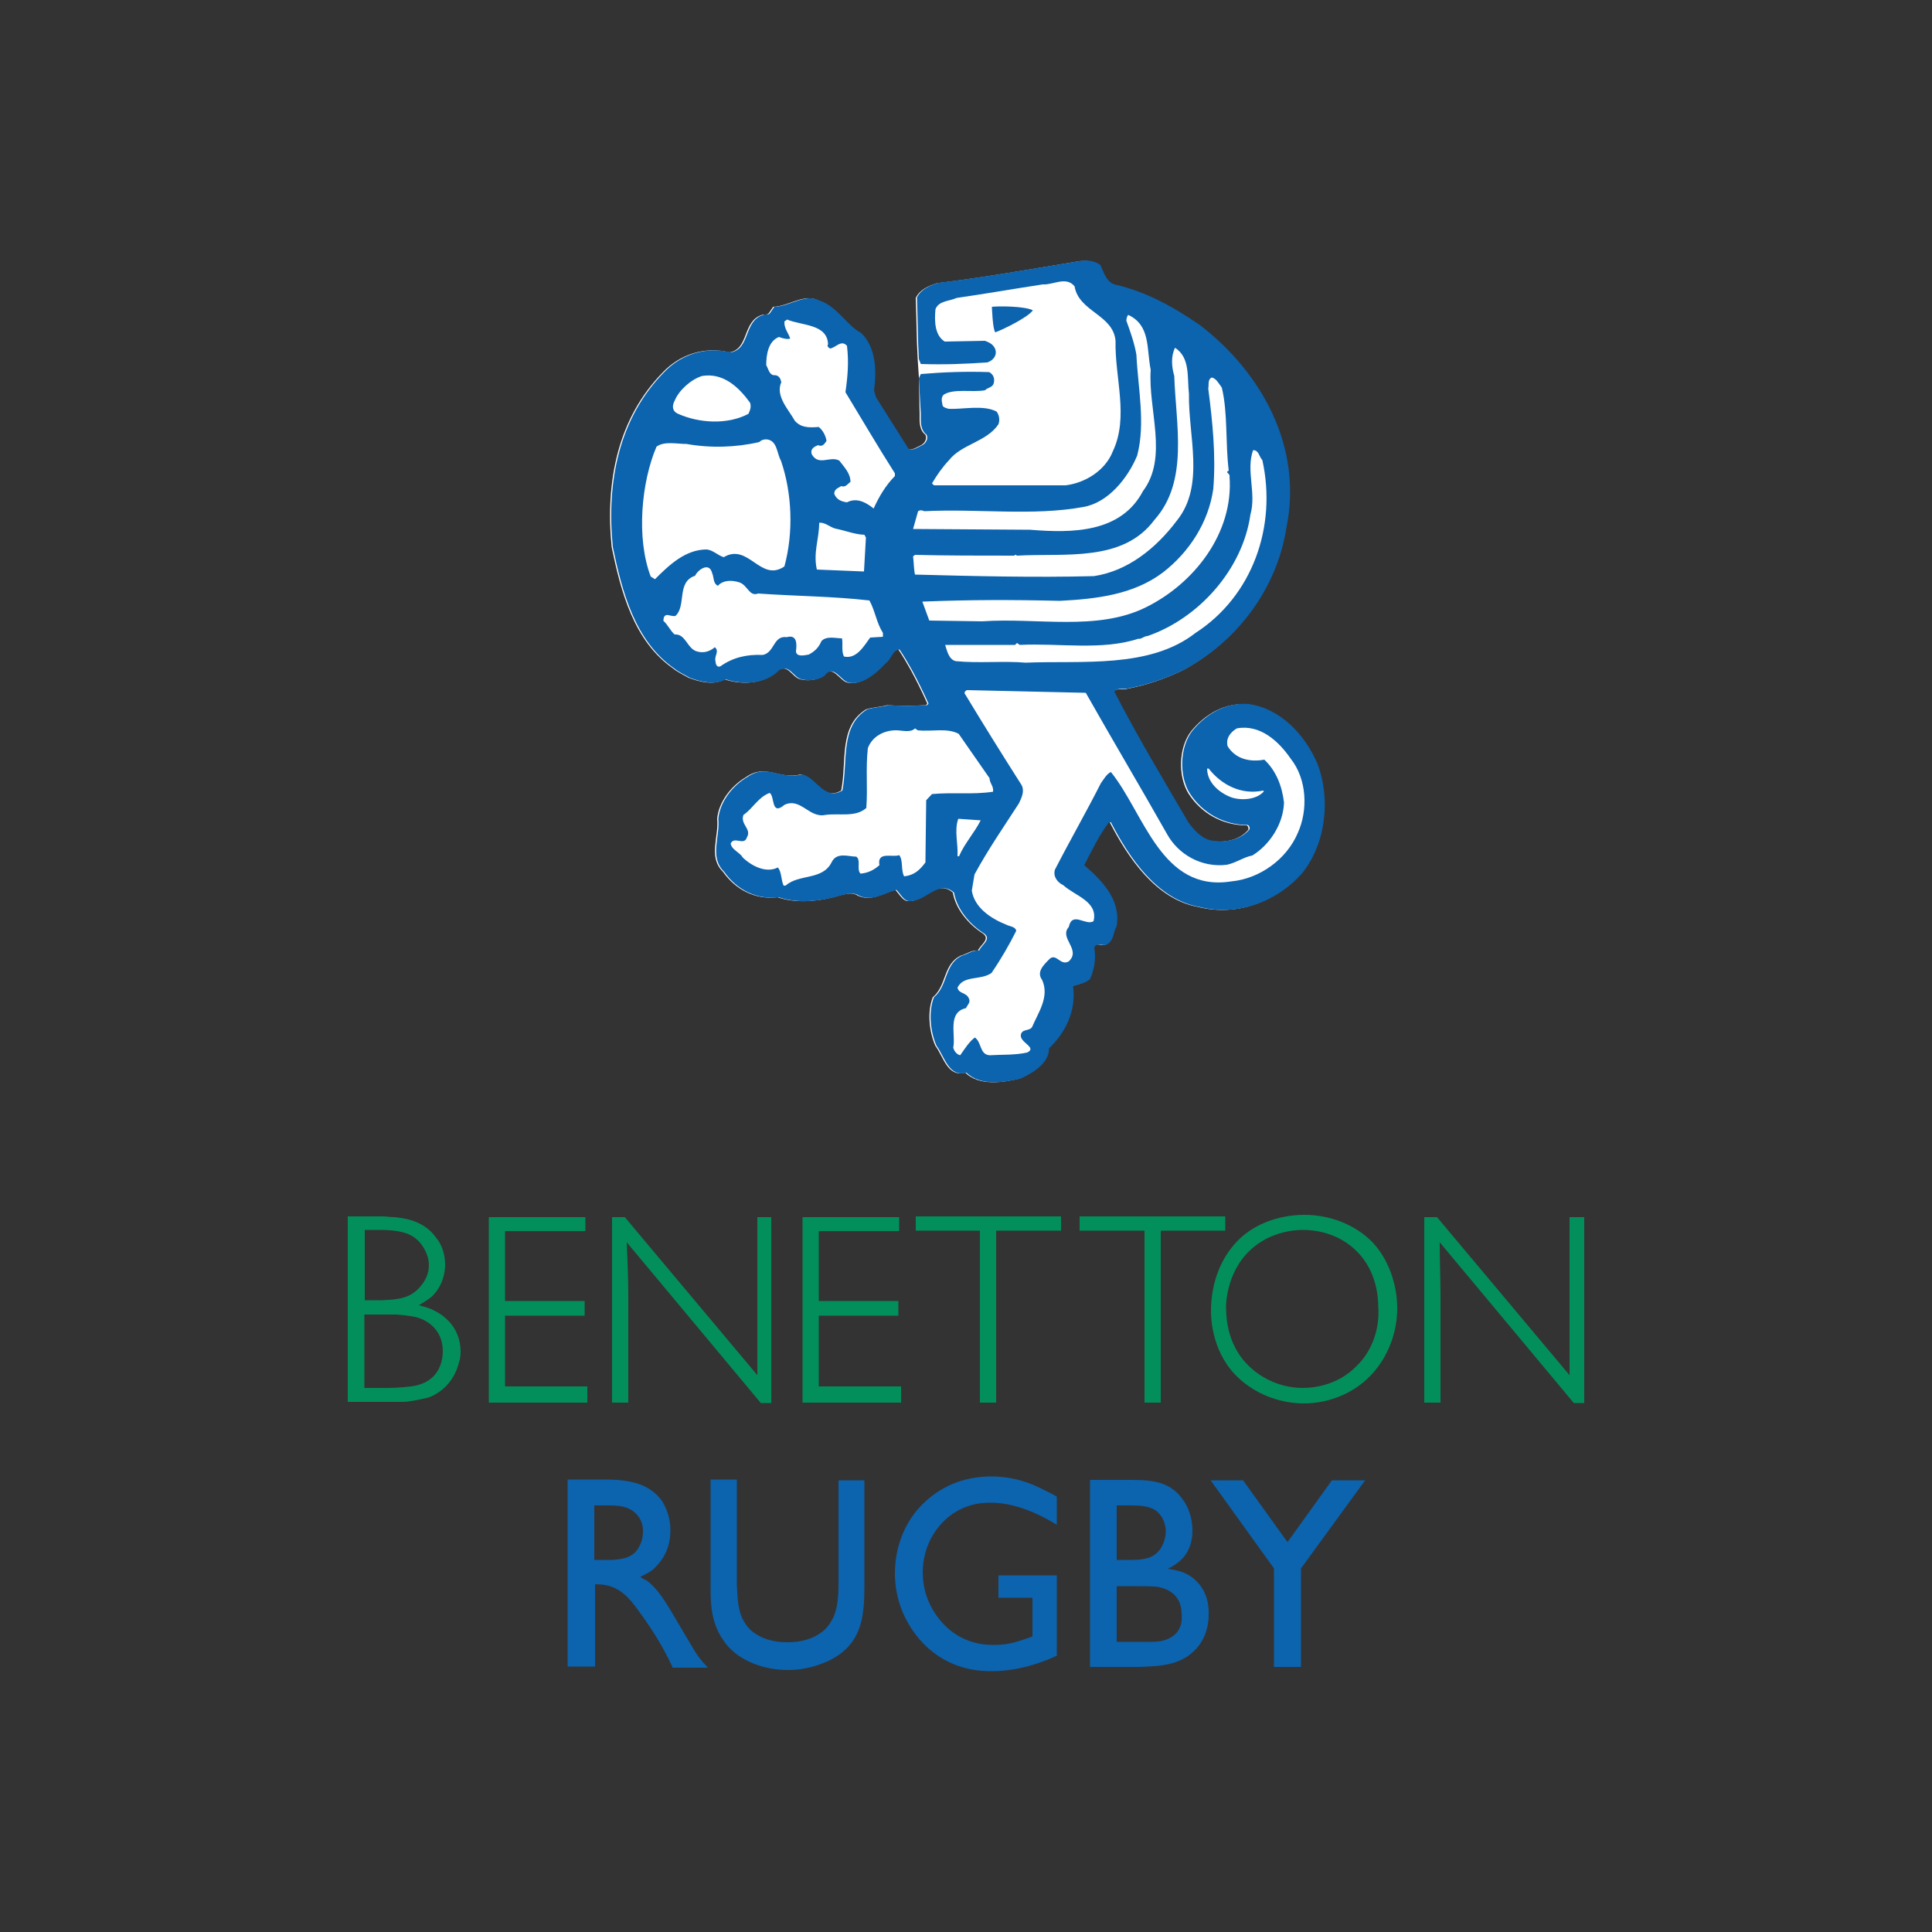 <?xml version="1.0" encoding="utf-8"?>
<!-- Generator: Adobe Illustrator 19.0.0, SVG Export Plug-In . SVG Version: 6.00 Build 0)  -->
<svg version="1.1" id="Layer_1" xmlns="http://www.w3.org/2000/svg" xmlns:xlink="http://www.w3.org/1999/xlink" x="0px" y="0px"
	 viewBox="0 0 500 500" style="enable-background:new 0 0 500 500;" xml:space="preserve">
<rect x="0" y="0" width="500" height="500" fill="#333333" stroke="none"/>
<style type="text/css">
	.st0{fill:#FFFFFF;}
	.st1{fill:#0C63AE;}
	.st2{fill:#038F5C;}
</style>
<g id="XMLID_1_">
	<path id="XMLID_3_" class="st0" d="M237.8,97.5l0.2,9.5c0,2-0.2,4.2,1.5,5.5c0.5,1.1-0.2,2.2-1.1,2.7c-1.1,0.5-2.6,1.6-3.6,0.9
		l-8.4-13.3l-0.5-1.8c0.7-5.1,0.5-11.1-3.3-14.8c-3.8-2-6.2-6.9-10.8-8.4c-3.6-2-7.7,1.5-11.7,1.6l-1.1,1.6
		c-0.5,0.7-1.3,0.2-1.8,0.5c-5.1,1.6-3.3,8.8-8.4,9.7c-6.4-1.6-12.8,0.5-17.2,5.1c-11.7,11.9-15,28.3-13.3,45.3
		c2.4,11.5,5.7,24.3,15.9,31.4c1.1,0.9,2.6,1.6,4,2.4c2.9,1.1,6.6,2,9.3,0.4c4.4,1.5,10.4,1.3,13.9-2.4c2.7-1.5,3.5,1.8,5.7,2.4
		c2,0.5,4.4,0.2,6-0.9c2.4-3.3,4.2,1.5,6.4,1.8c2.9,0.5,5.8-1.5,8-3.6c0.5-0.5,1.1-1.1,1.5-1.5c1.5-1.1,1.6-3.3,3.5-3.5
		c1.1,1.6,2.2,3.5,3.1,5.1c1.6,2.9,3.1,6,4.4,8.9l-0.4,0.4c-3.1,0.2-7.5,0.2-10,0c-1.8,0.5-3.6,0.5-5.5,1.1
		c-7.1,4.4-4.9,13.5-6.4,21c-4.7,2.7-6.6-3.3-10.4-4.2c-5.7,1.5-9.1-2.9-14.2,0.7c-3.8,2.2-7.1,6.4-7.5,10.8
		c0.5,4.6-2.4,9.9,1.5,13.7c3.3,4.7,8.4,7.3,14.1,6.6c4.7,1.6,10,1.1,14.4,0c2-0.5,4.7-1.6,6.4-0.4c3.5,1.6,6.6-0.7,9.7-1.5
		c1.1,1.1,2,3.1,3.6,2.9c4.2,0,7.3-5.7,11.3-2.2c0.7,4.2,4,8.2,7.8,10.6c2,1.5-0.7,2.9-1.3,4.4c-1.6-0.2-2.9,0.9-4.4,1.3
		c-4.7,2.2-3.6,7.7-7.3,10.8c-1.5,3.8-0.9,9.1,0.7,12.6c2,2.6,3.1,8.2,7.7,6.9c3.6,3.5,9.7,2.6,14.1,1.5c3.3-1.5,7.3-4,7.3-7.8
		c4.2-4,7.1-9.7,6.2-16.1c1.5-0.5,3.1-0.7,4.4-1.8c1.1-2.4,1.6-5.5,1.1-8c0.4-1.8,2-0.5,3.1-0.9c2-0.9,1.8-3.3,2.7-4.9
		c1.1-6.8-3.8-11.7-8.4-15.7c2-3.8,3.8-7.7,6.4-11.1h0.5c4.7,9.1,11.9,19.9,22.8,21.9c10.2,2.6,20.3-1.5,26.6-8.6
		c6.4-7.5,7.7-19.2,4-28.5c-3.3-7.5-9.5-14.1-17.7-15.3c-5.8-0.5-10.9,2.4-14.6,6.9c-3.3,4.2-3.5,11.7-0.7,16.2
		c3.3,5.1,8.8,8.2,15,8.2c0.5,0.2,0.5,0.7,0.5,1.1c-2.4,2.9-6.4,3.5-10,2.9c-2.4-0.5-4.4-2.7-5.8-4.6c-6.6-11.3-13.3-22.4-19.2-33.9
		c0.9-1.3,2.9-0.4,3.8-0.9c4.9-0.9,9.7-2.6,14.1-4.7c13.7-7.3,24.1-20.8,26.6-36.7c4.4-21.2-6.6-40.5-22.4-52.6
		c-6.8-4.7-13.9-8.6-21.7-10.4c-2.4-0.5-3.1-3.1-4-5.1c-1.5-1.1-3.1-1.3-5.1-1.1c-12.2,2-24.5,4.2-36.9,5.7
		c-2.2,0.7-4.4,1.6-5.5,3.8c0.2,5.1,0.2,10.8,0.5,15.9L237.8,97.5z"/>
	<path id="XMLID_18_" class="st1" d="M340.9,197.5c-3.3-7.5-9.5-14.1-17.7-15.3c-5.8-0.5-10.9,2.4-14.6,6.9
		c-3.3,4.2-3.5,11.7-0.7,16.2c3.3,5.1,8.8,8.2,15,8.2c0.5,0.2,0.5,0.7,0.5,1.1c-2.4,2.9-6.4,3.5-10,2.9c-2.4-0.5-4.4-2.7-5.8-4.6
		c-6.6-11.3-13.3-22.4-19.2-33.9c0.9-1.3,2.9-0.4,3.8-0.9c4.9-0.9,9.7-2.6,14.1-4.7c13.7-7.3,24.1-20.8,26.6-36.7
		c4.4-21.2-6.6-40.5-22.4-52.6c-6.8-4.7-13.9-8.6-21.7-10.4c-2.4-0.5-3.1-3.1-4-5.1c-1.5-1.1-3.1-1.3-5.1-1.1
		c-12.2,2-24.5,4.2-36.9,5.7c-2.2,0.7-4.4,1.6-5.5,3.8c0.2,5.1,0.2,10.8,0.5,15.9l0.5,1.3c6.2,0.2,10.9,0,17.2-0.4
		c1.6-0.5,2.7-2,2-3.6c-0.5-1.1-1.5-1.6-2.6-2l-10.4,0.2c-2.6-1.6-2.7-5.3-2.4-8.4c0.9-2.2,3.5-2,5.5-2.9c7.7-1.1,15-2.4,22.3-3.5
		c2.6,0.2,6-2.2,8.2,0.5c1.1,6.6,10,7.3,10.6,14.1c-0.2,9.7,3.5,19.7-0.7,28.6c-2,5.1-7.3,8.2-12.2,8.8h-34.1l-0.5-0.5
		c1.3-2.2,2.7-4.2,4.4-6c3.3-4.2,9.7-4.7,12.8-9.3c0.4-1.1,0.2-2.4-0.5-3.3c-3.5-1.8-8.8-0.5-12.4-0.7c-0.7-0.2-1.6-0.4-1.6-1.1
		c-0.2-0.9-0.4-2,0.4-2.6c2.6-1.6,7.3-0.5,10.6-1.1c0.7-0.7,1.8-0.7,2.2-1.6c0.4-1.1,0.2-2.4-1.1-3.1c-6.2-0.2-11.7,0-17.7,0.5
		l-0.5,1.1l0.5,9.1c0,2-0.2,4.2,1.5,5.5c0.5,1.1-0.2,2.2-1.1,2.7c-1.1,0.5-2.6,1.6-3.6,0.9l-8.4-13.3l-0.5-1.8
		c0.7-5.1,0.5-11.1-3.3-14.8c-3.8-2-6.2-6.9-10.8-8.4c-3.6-2-7.7,1.5-11.7,1.6l-1.1,1.6c-0.5,0.7-1.3,0.2-1.8,0.5
		c-5.1,1.6-3.3,8.8-8.4,9.7c-6.4-1.6-12.8,0.5-17.2,5.1c-11.7,11.9-15,28.3-13.3,45.3c2.4,11.5,5.7,24.3,15.9,31.4
		c1.1,0.9,2.6,1.6,4,2.4c2.9,1.1,6.6,2,9.3,0.4c4.4,1.5,10.4,1.3,13.9-2.4c2.7-1.5,3.5,1.8,5.7,2.4c2,0.5,4.4,0.2,6-0.9
		c2.4-3.3,4.2,1.5,6.4,1.8c2.9,0.5,5.8-1.5,8-3.6c0.5-0.5,1.1-1.1,1.5-1.5c1.5-1.1,1.6-3.3,3.5-3.5c1.1,1.6,2.2,3.5,3.1,5.1
		c1.6,2.9,3.1,6,4.4,8.9l-0.4,0.4c-3.1,0.2-7.5,0.2-10,0c-1.8,0.5-3.6,0.5-5.5,1.1c-7.1,4.4-4.9,13.5-6.4,21
		c-4.7,2.7-6.6-3.3-10.4-4.2c-5.7,1.5-9.1-2.9-14.2,0.7c-3.8,2.2-7.1,6.4-7.5,10.8c0.5,4.6-2.4,9.9,1.5,13.7
		c3.3,4.7,8.4,7.3,14.1,6.6c4.7,1.6,10,1.1,14.4,0c2-0.5,4.7-1.6,6.4-0.4c3.5,1.6,6.6-0.7,9.7-1.5c1.1,1.1,2,3.1,3.6,2.9
		c4.2,0,7.3-5.7,11.3-2.2c0.7,4.2,4,8.2,7.8,10.6c2,1.5-0.7,2.9-1.3,4.4c-1.6-0.2-2.9,0.9-4.4,1.3c-4.7,2.2-3.6,7.7-7.3,10.8
		c-1.5,3.8-0.9,9.1,0.7,12.6c2,2.6,3.1,8.2,7.7,6.9c3.6,3.5,9.7,2.6,14.1,1.5c3.3-1.5,7.3-4,7.3-7.8c4.2-4,7.1-9.7,6.2-16.1
		c1.5-0.5,3.1-0.7,4.4-1.8c1.1-2.4,1.6-5.5,1.1-8c0.4-1.8,2-0.5,3.1-0.9c2-0.9,1.8-3.3,2.7-4.9c1.1-6.8-3.8-11.7-8.4-15.7
		c2-3.8,3.8-7.7,6.4-11.1h0.5c4.7,9.1,11.9,19.9,22.8,21.9c10.2,2.6,20.3-1.5,26.6-8.6C343.1,218.5,344.5,206.8,340.9,197.5z
		 M174.6,103.7c1.1-2.7,4.2-5.5,7.1-6.4c5.5-0.9,9.5,2.9,12.4,6.9c0.4,1.1,0,2-0.4,2.9c-5.5,2.9-12.8,2.4-18.2,0
		C173.9,106.4,173.9,105,174.6,103.7z M169.5,149.9l-1.1-0.7c-3.8-10-2.4-24.5,1.5-33.6c2-1.5,5.3-0.7,7.8-0.7
		c6.2,1.1,12.8,0.9,18.8-0.5c0.5-0.5,1.1-0.7,1.8-0.7c2.9,0.2,2.7,3.6,3.8,5.5c2.9,8.4,3.3,18.6,0.9,27.4c-6.2,4.2-9.3-6.2-15.7-2.4
		c-1.6-0.5-2.7-1.8-4.4-2C177.4,142.2,173.2,146.2,169.5,149.9z M228.5,164.8l-3.3,0.2c-1.5,2-3.5,5.7-6.8,4.9
		c-0.7-1.5-0.2-3.3-0.5-4.7c-1.6,0-4-0.7-5.3,0.7c-0.7,1.6-1.6,2.6-3.3,3.5c-1.1,0.2-3.3,0.7-3.3-0.9c0.2-1.6,0.4-4.4-2.4-3.6
		c-3.5-0.5-3.1,4-6.2,4.6c-4.2-0.2-7.8,0.7-10.9,2.9c-0.9,0.5-1.3-0.5-1.3-1.1c-0.5-1.5,1.1-2.7-0.2-3.8c-1.3,1.1-2.9,1.6-4.6,1.1
		c-2.6-0.7-2.9-4.6-5.8-4.4c-1.1-0.9-1.8-2.6-2.9-3.5c0-0.4,0-1.3,0.7-1.5c0.5-0.2,1.5,0.4,2.4,0.2c2.9-2.6,0.2-8.8,5.1-10.4
		c0.5-1.3,3.6-3.8,4.4-0.7c0.5,1.1,0.2,2.7,1.5,3.3c1.3-1.5,3.6-1.5,5.5-0.9c2.2,0.7,2.6,3.8,4.9,2.9c9.9,0.7,19.2,0.7,28.8,1.8
		c1.5,2.7,1.8,5.7,3.5,8.4V164.8z M212,135.3c1.5-0.2,2.7,1.1,4.2,1.5c2.6,0.5,4.9,1.5,7.5,1.6l0.4,0.7l-0.5,8.8l-12.2-0.5
		C210.4,142.9,212,139.6,212,135.3z M231.6,123.2c-2.4,2.4-4.2,5.5-5.5,8.4c-2-1.6-4.4-2.9-6.9-1.6c-1.5-0.2-2.7-0.7-3.3-2.2
		c0-1.3,1.1-1.5,1.8-2c1.1,0.4,1.6-0.5,2.4-1.1c0-2.2-1.6-3.8-2.9-5.5c-2.4-1.3-5.3,1.5-7.1-1.6c-0.5-1.5,0.7-2,1.6-2.4
		c1.1,0.5,1.6-0.2,2.2-1.1c-0.2-1.3-0.9-2.7-2-3.6c-2.6,0.2-4.6,0.2-6.2-1.6c-1.6-2.9-5.1-6.4-3.5-10c-0.2-0.9-0.5-1.6-1.5-1.8
		c-1.6,0.2-1.8-1.6-2.4-2.6c0-2.7,0.5-6.2,3.3-7.3c0.9,0.4,2.4,0.7,2.9,0.4c-0.5-1.5-1.6-2.6-1.5-4.4l0.7-0.5
		c3.8,1.6,10.4,1.1,10.6,6.4c-0.4,0.5,0.2,0.9,0.5,1.1c1.5-0.2,2.9-2.4,4.4-0.7c0.5,4.2,0.2,7.8-0.4,12c4.2,6.9,8.4,14.1,12.8,21
		v0.9H231.6z M318.8,206.4c-3.1-1.1-6.4-3.8-6.4-7.5h0.4c3.3,4.2,8.4,6.9,14.1,5.7l0.2,0.2C325.2,207,321.3,207.2,318.8,206.4z
		 M324.3,116.5c1.5,0,1.5,1.6,2.4,2.6c3.8,17.2-2.6,35.2-17.3,44.7c-11.9,9.3-29.4,7.1-44,7.7c-5.7-0.5-12.2,0.2-18.1-0.4
		c-1.8-0.5-2.2-2.7-2.7-4.2h18.1l0.5-0.5l0.7,0.5c10.2-0.5,21.3,1.5,30.7-1.6c0.7,0.2,1.5-0.7,2.4-0.7c13.3-4.6,24.6-17.3,26.6-31.4
		C325.2,127.6,322.4,121.8,324.3,116.5z M237.6,132.3c0.7-0.4,1.1-0.2,1.6,0c14.1-0.7,28.1,1.3,41.2-1.1c6.4-1.1,11.5-7.5,13.9-13.3
		c2.2-8.4,0.2-17.5-0.2-26.1c-0.5-2.9-1.5-5.8-2.6-8.8c0-0.5,0.2-1.3,0.5-1.5c5.8,2.7,4.7,8.8,5.8,14.2c-0.7,10.4,4.6,22.6-2,31.4
		c-5.7,10.8-18.2,10.9-29.2,10l-30.3-0.2L237.6,132.3z M236.3,144l0.5-0.4c8.2,0.2,17,0.2,25.7,0.2c0.4-0.5,0.5,0,0.7,0
		c12.4-0.7,27.4,1.8,35.6-9.3c8.9-10,5.5-24.6,5.1-37.2c-0.7-2.4-0.9-5.1,0.2-7.3c4,2.6,3.1,7.7,3.6,11.9
		c-0.2,10.9,4.2,23.7-3.1,32.8c-5.5,7.3-12.8,13.1-21.5,14.4c-15.3,0.4-31.2,0-46.3-0.4C236.5,147.5,236.5,145.5,236.3,144z
		 M238.7,155.7c12-0.5,23.4-0.5,35.6-0.2c9.5-0.5,19-1.6,26.6-7.3c6.9-5.3,11.9-13.1,13.1-21.7c0.7-8.8-0.2-17.3-1.3-25.9
		c0.2-1.1-0.2-2.4,0.9-2.9c1.1,0.2,1.8,1.5,2.6,2.6c1.6,6.6,0.9,14.4,1.8,21.5c-1.1,0.5,0.4,0.7,0.2,1.5
		c1.1,14.6-9.1,27.7-21.7,33.9c-12.6,6.2-28.1,2.6-42.3,3.6l-13.7-0.2L238.7,155.7z M241.2,205.5l-1.5,1.6l-0.2,16.1
		c-1.5,2-2.9,3.3-5.5,3.6c-0.9-1.5-0.2-4.2-1.3-5.5c-1.6,0.7-5.8-1.1-5.1,2.6c-1.5,1.3-2.9,2-4.9,2.2c-1.1-1.1,0.2-3.5-1.1-4.4
		c-2,0-5.1-1.3-6.4,1.5c-2.4,4.7-8.4,2.9-11.9,6h-0.5c-0.7-1.5-0.5-3.6-1.5-4.7c-2.9,1.5-6.6-0.2-9.1-2.6c-0.7-1.3-2.9-2-3.1-3.6
		c0.9-2,3.5,0.7,4.2-1.6c1.3-2.2-1.8-3.3-0.9-5.8c2.4-1.6,3.8-4.6,6.8-5.7c1.3,0.9,0.4,5.5,3.3,3.5l0.5-0.4c4.2-2,6.4,3.5,10.6,2.6
		c3.6-0.5,7.8,0.7,10.6-1.8c0.4-5.5-0.2-10,0.4-15.5c1.1-2.9,4-4.6,7.3-4.6c1.5,0,3.8,0.7,4.9-0.5l0.7,0.5c3.8,0.4,7.5-0.7,10.6,0.9
		l8,11.5c0,1.3,1.1,2,0.9,3.5C251.6,205.7,246.9,205,241.2,205.5z M248.2,221.6h-0.4c0.2-3.3-0.9-6.6,0.2-9.7l5.8,0.4
		C252.2,215.5,249.6,218.3,248.2,221.6z M335.9,215.5c-2.9,6.9-9.9,11.9-17.2,12.6c-18.2,2.9-22.6-17.7-31.2-28.3
		c-1.1,0.5-1.8,1.8-2.6,2.9c-3.8,7.5-8,14.8-11.9,22.4c-0.5,1.8,0.7,3.3,2.2,4c2.9,2.7,9.1,4.2,7.8,9.3c-2,1.3-5.5-2.7-6.4,1.5
		c-2.6,2.9,3.3,5.8,0,8.9c-2.2,1.3-3.3-2.4-5.1-0.5c-1.5,1.5-3.3,3.3-1.8,5.3c2,4.4-1.1,8.6-2.6,12.2c-0.7,1.1-2.6,0.4-2.9,2
		c-0.4,2,4.4,3.3,1.6,4.6c-3.3,0.7-6.4,0.5-9.7,0.7c-2.6-0.2-2-3.3-3.8-4.6c-1.5,1.1-2.6,2.9-3.8,4.6c-0.9-0.2-1.6-1.1-1.8-2
		c0.7-3.3-1.6-9.1,3.3-10.2c0.4-0.9,1.3-1.5,0.7-2.6c-0.7-1.5-2.6-1.1-2.9-2.7c1.6-3.3,6-1.8,8.8-3.8c2.4-3.5,4.6-7.3,6.4-10.9
		c-0.2-1.1-1.6-1.1-2.6-1.6c-4-1.6-8.2-4.4-8.9-8.8l0.7-4.2c3.6-6.6,7.5-12.2,11.5-18.4c0.7-1.5,1.5-3.1,0.7-4.7
		c-4.9-7.7-9.9-15.7-14.6-23.5c-0.5-0.4,0.2-1.1,0.5-1.1l30.7,0.7c6.9,12.2,14.1,24.3,21,36.5c2.9,5.3,8.9,8.8,15.5,8
		c2.4-0.5,4.4-2,6.6-2.4c4.4-2.7,8-8,8.2-13.7c-0.5-4.2-2-8.2-5.1-11.1c-3.8,0.7-7.5-0.2-9.5-3.5c-0.5-2,0.7-3.6,2.4-4.6
		c6-1.1,10.8,3.3,13.9,7.8C338.3,201.7,338.5,209.7,335.9,215.5z"/>
	<path id="XMLID_19_" class="st1" d="M267.3,80.3c-2.2-1.1-8.9-1.1-10.6-0.9c0,0,0.2,6,0.9,6.6C260,85.1,266.2,82,267.3,80.3z"/>
	<path id="XMLID_23_" class="st2" d="M112.2,339.1c-0.9-0.5-1.6-0.7-3.8-1.3c1.1-0.7,2.2-1.3,3.3-2.2c3.1-2.9,3.5-6.8,3.5-8.2
		c0-3.5-1.3-5.8-2.2-6.9c-3.3-4.9-9.1-5.3-10.9-5.5c-1.1,0-2.2-0.2-3.1-0.2H90v48h14.2c1.1,0,2.2-0.2,3.3-0.4
		c1.8-0.4,3.3-0.5,4.7-1.3c4.7-2.4,6.2-6.8,6.6-8.6c0.2-0.4,0.4-1.5,0.4-2.7C119.2,343.1,114.2,340,112.2,339.1z M94.4,318.3h5.1
		c4,0.2,7.7,0.7,10,4.4c1.3,2,1.5,3.8,1.5,4.7c0,1.1-0.2,3.1-2,5.3c-2.6,3.3-5.8,3.6-10,3.8h-4.6V318.3z M109.7,357.9
		c-1.1,0.5-2,0.7-3.3,0.9c-3.6,0.4-4.9,0.4-6.8,0.4h-5.3v-19h8c0.5,0,3.3,0.2,5.5,0.7c2,0.5,6.8,2.7,6.8,8.8
		C114.6,351.3,114.2,355.9,109.7,357.9z"/>
	<polygon id="XMLID_24_" class="st2" points="130.7,340.5 151.3,340.5 151.3,336.7 130.7,336.7 130.7,318.6 151.5,318.6 151.5,315 
		126.5,315 126.5,363 152,363 152,358.8 130.7,358.8 	"/>
	<path id="XMLID_25_" class="st2" d="M196,355.9L161.7,315h-3.3v48h4.2c0-4.7,0-9.3,0-14.1c0-4.4,0-8.9,0-13.3
		c0-4.7-0.2-9.3-0.4-14.1l34.7,41.6h2.7V315H196V355.9z"/>
	<polygon id="XMLID_26_" class="st2" points="211.9,340.5 232.5,340.5 232.5,336.7 211.9,336.7 211.9,318.6 232.7,318.6 232.7,315 
		207.7,315 207.7,363 233.2,363 233.2,358.8 211.9,358.8 	"/>
	<polygon id="XMLID_27_" class="st2" points="237,318.5 253.6,318.5 253.6,363 257.8,363 257.8,318.5 274.6,318.5 274.6,314.8 
		237,314.8 	"/>
	<polygon id="XMLID_28_" class="st2" points="317.1,314.8 279.4,314.8 279.4,318.5 296.2,318.5 296.2,363 300.4,363 300.4,318.5 
		317.1,318.5 	"/>
	<path id="XMLID_31_" class="st2" d="M337.6,314.4c-6.9,0-13.9,2.6-18.2,7.7c-4,4.6-6,10.8-6,17.2c0,3.5,0.9,12.8,8.9,18.8
		c6,4.6,12.4,5.1,15.1,5.1c6.9,0,13.7-2.9,18.2-8.2c3.8-4.4,6-10.4,6-16.4c0-6.4-2.4-13-6.6-17.3C350.5,316.8,344,314.4,337.6,314.4
		z M351.1,353.5c-4.9,5.1-11.3,5.7-13.9,5.7c-6,0-11.7-2.7-15.5-7.3c-4.4-5.5-4.4-11.7-4.4-14.2c0.2-3.5,1.6-12.6,10.6-17.2
		c4-2,7.7-2.2,9.3-2.2c2.6,0,9.1,0.5,14.2,5.8c4.9,5.1,5.3,11.7,5.3,14.2C357.1,343.8,355.1,349.7,351.1,353.5z"/>
	<path id="XMLID_32_" class="st2" d="M406.2,315v40.9L371.9,315h-3.3v48h4.2c0-4.7,0-9.3,0-14.1c0-4.4,0-8.9,0-13.3
		c0-4.7-0.2-9.3-0.2-14.1l34.7,41.6h2.7V315H406.2z"/>
	<path id="XMLID_35_" class="st1" d="M173.7,417c-1.6-2.6-3.6-6-6.4-8c-0.5-0.2-1.1-0.5-1.6-0.9c2.2-1.1,3.1-1.6,4-2.6
		c1.5-1.5,3.8-4.4,3.8-9.5c0-3.6-1.3-6-2-7.3c-3.3-4.9-8.9-5.7-14.2-5.8h-10.4v48.4h7.1v-21.3c0.2,0,1.5,0,2.6,0.2
		c4,0.7,6.4,3.5,8.6,6.6c4.9,6.6,7.5,11.7,8.9,14.8h9.1c-2-2.2-2.6-2.9-4-5.3L173.7,417z M158.4,403.7L158.4,403.7h-4.6v-14.1h2.2
		c3.3,0,6.8-0.2,9.1,2.7c1.3,1.6,1.3,3.5,1.3,4c0,1.8-0.5,3.1-0.9,3.8C164.1,403.1,161.3,403.5,158.4,403.7z"/>
	<path id="XMLID_36_" class="st1" d="M223.7,411v-27.9H217v27c0,2.7-0.2,6-1.3,8.4c-0.4,0.7-1.1,2.4-2.9,3.8
		c-3.5,2.7-7.7,2.7-9.1,2.7c-1.1,0-4.9,0-8.2-2.2c-1.1-0.7-2-1.6-2.6-2.6c-2-2.9-2-6.6-2.2-9.9v-27.4h-6.8v28.3
		c0,3.5,0.2,6.8,1.5,10c0.9,2.2,2,3.6,2.6,4.4c3.8,4.6,10.2,6.6,15.9,6.6c5.1,0,8.8-1.6,10.6-2.4c5.5-2.7,8.2-6.8,8.9-13
		C223.7,414.6,223.7,411.5,223.7,411z"/>
	<path id="XMLID_37_" class="st1" d="M256.6,382.1c-10.4,0-16.2,5.3-19,8.4c-5.5,6.4-6,13.7-6,16.6c0,10.6,6,17.2,8.9,19.7
		c6.4,5.5,13.3,5.7,16.2,5.7c7.8,0,14.4-2.9,16.8-4v-20.8h-15.1v5.8h8.8v10c-3.6,1.3-6,2.2-10,2.2c-2.2,0-6.8-0.2-11.3-3.8
		c-2.2-1.8-7.1-6.8-7.1-15c0-6.9,3.8-13.5,10-16.4c3.3-1.6,6.4-1.6,7.7-1.6c7.8,0,15.1,4.6,17,5.7v-7.3c-1.6-0.9-3.1-1.6-4.7-2.4
		C265,383.1,260.9,382.1,256.6,382.1z"/>
	<path id="XMLID_41_" class="st1" d="M306.6,407.1c-1.1-0.5-2-0.7-4.4-1.1c1.1-0.5,2-1.1,2.9-1.8c3.3-2.7,3.5-6.6,3.5-8
		c0-3.8-1.3-6.4-2.2-7.7c-3.3-5.1-8.2-5.5-13.7-5.5h-10.6v48.4h12.6c6-0.2,11.7-0.4,15.7-5.7c0.9-1.3,2.4-3.8,2.4-7.8
		C313,413.2,310.9,409.1,306.6,407.1z M289,389.6h3.3c2,0,4.9,0,6.8,1.3c2.4,1.8,2.6,4.6,2.6,5.5c0,0.7-0.2,2.7-1.5,4.6
		c-1.3,1.6-2.7,2.6-6.8,2.7H289V389.6z M300.5,424.7c-1.1,0.2-2.4,0.2-3.5,0.2h-8v-14.4h3.5c3.3,0,6.2,0,7.3,0.2
		c1.8,0.4,6,1.6,6,7.1C306,419.7,305.7,423.6,300.5,424.7z"/>
	<polygon id="XMLID_42_" class="st1" points="344.7,383.1 333.2,399.1 321.7,383.1 313.3,383.1 329.7,405.9 329.7,431.4 
		336.7,431.4 336.7,405.9 353.3,383.1 	"/>
</g>
</svg>
